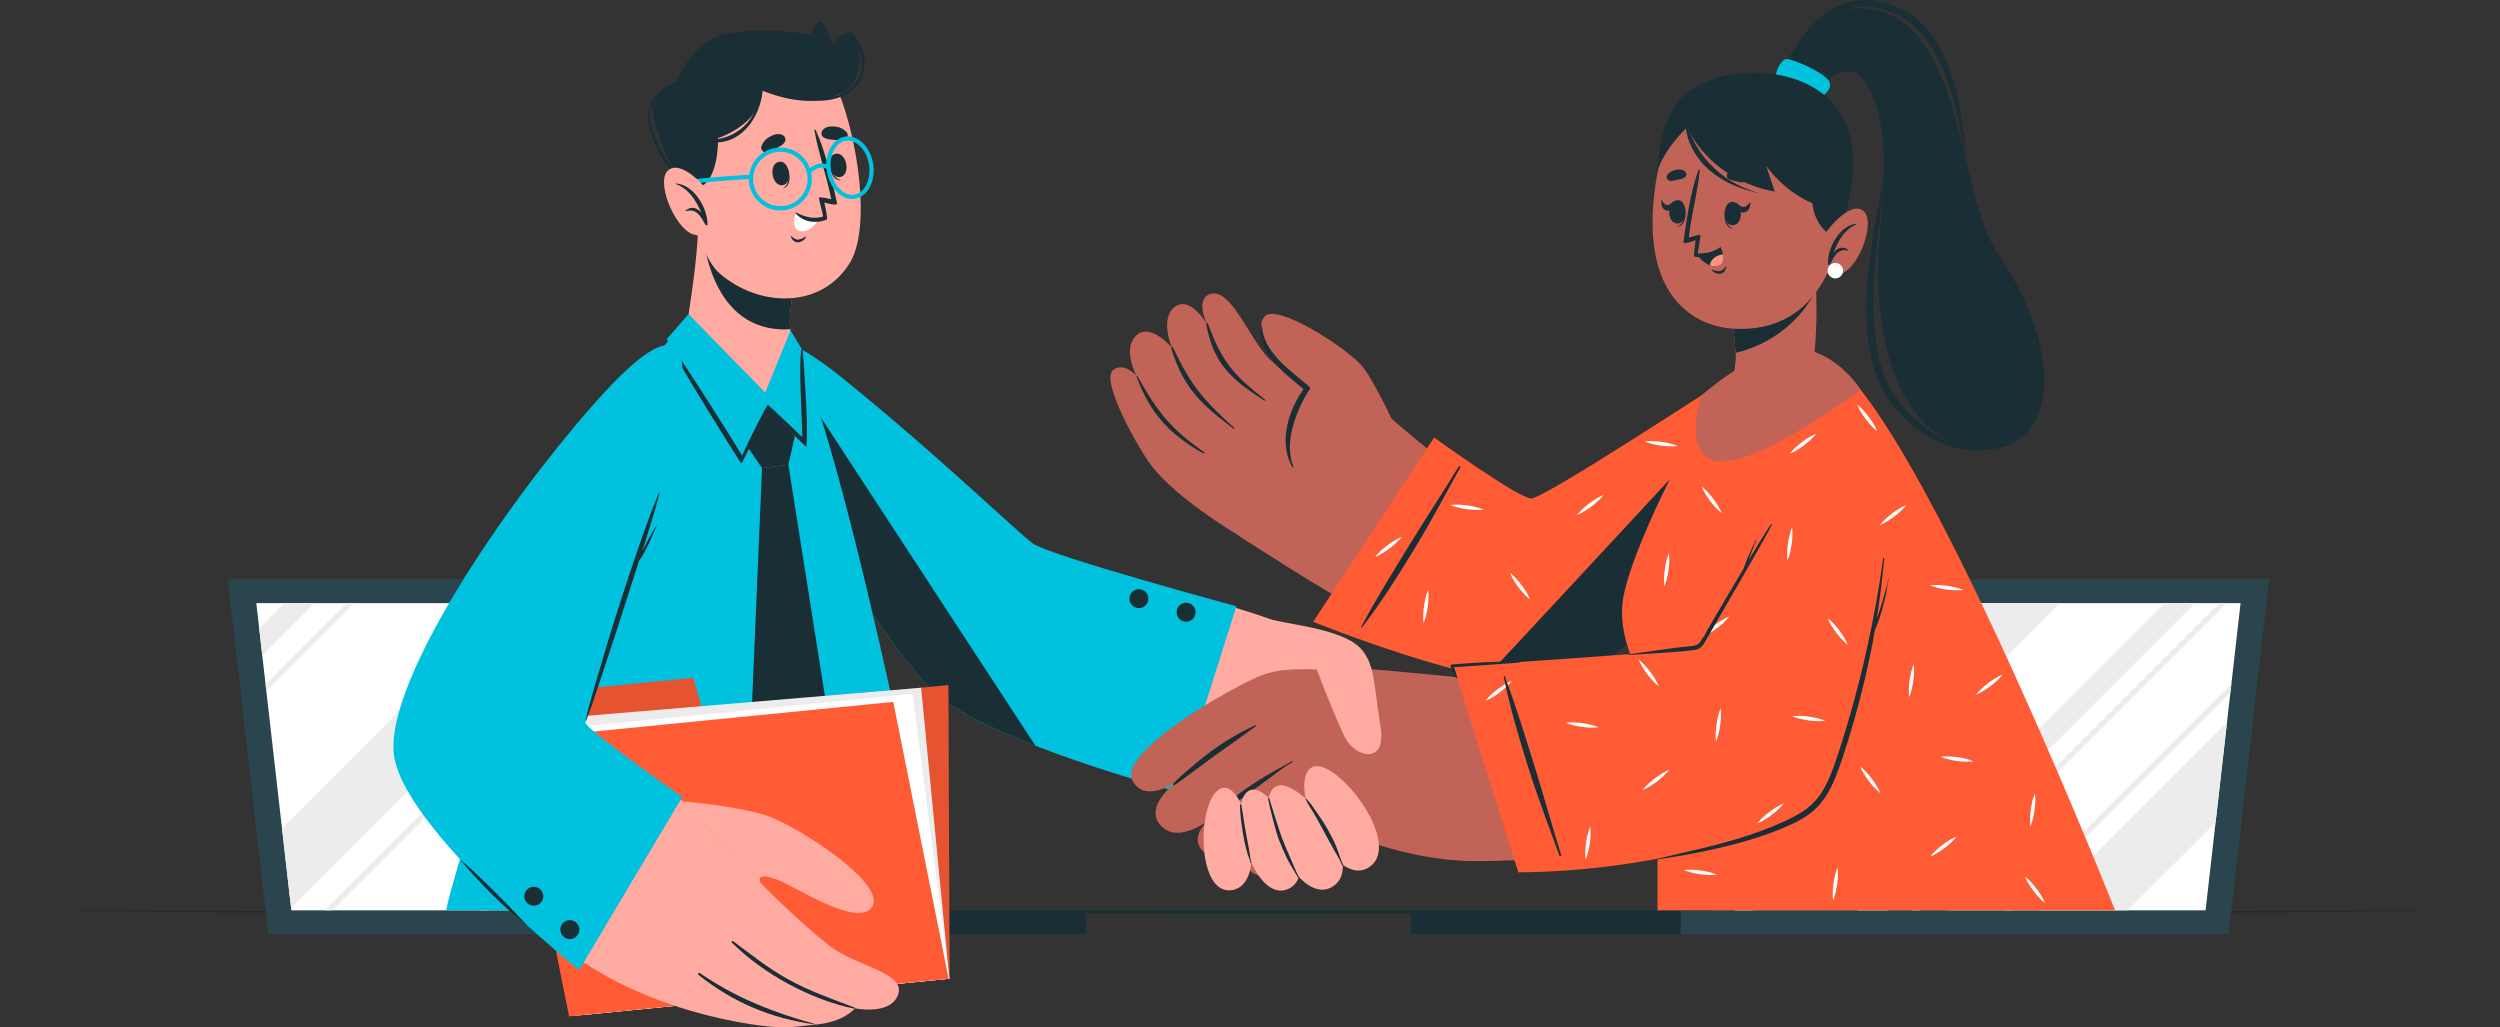 <?xml version="1.0" encoding="UTF-8"?>
<svg id="_レイヤー_1" data-name="レイヤー 1" xmlns="http://www.w3.org/2000/svg" viewBox="0 0 599.88 246.55">
  <rect x="0" y="0" width="599.88" height="246.55" fill="#333333" stroke="none"/>
  <polygon points="0 218.79 74.98 218.57 149.97 218.49 299.94 218.34 449.91 218.49 524.89 218.57 599.88 218.79 524.89 219.01 449.91 219.09 299.94 219.25 149.97 219.09 74.98 219.01 0 218.79" style="fill: #1a2e35; stroke-width: 0px;"/>
  <g>
    <polygon points="189.75 224.15 64.38 224.15 54.67 139 180.05 139 189.75 224.15" style="fill: #2b454e; stroke-width: 0px;"/>
    <polygon points="182.92 218.44 69.91 218.44 61.5 144.72 174.52 144.72 182.92 218.44" style="fill: #fff; stroke-width: 0px;"/>
    <g>
      <rect x="131.94" y="218.44" width="128.68" height="5.72" style="fill: #2b454e; stroke-width: 0px;"/>
      <rect x="195.85" y="218.44" width="64.77" height="5.72" style="fill: #1a2e35; stroke-width: 0px;"/>
    </g>
    <g>
      <polygon points="143 144.72 69.85 217.87 67.67 198.74 121.68 144.72 143 144.72" style="fill: #ececec; stroke-width: 0px;"/>
      <polygon points="181.01 201.65 164.22 218.44 142.89 218.44 178.83 182.51 181.01 201.65" style="fill: #ececec; stroke-width: 0px;"/>
      <polygon points="75.51 144.72 62.94 157.28 62.2 150.76 68.24 144.72 75.51 144.72" style="fill: #ececec; stroke-width: 0px;"/>
      <polygon points="177.42 170.21 129.19 218.44 121.91 218.44 176.68 163.68 177.42 170.21" style="fill: #ececec; stroke-width: 0px;"/>
      <polygon points="84.99 144.72 63.91 165.8 63.73 164.16 83.17 144.72 84.99 144.72" style="fill: #ececec; stroke-width: 0px;"/>
      <polygon points="153.45 144.72 79.73 218.44 77.91 218.44 151.63 144.72 153.45 144.72" style="fill: #ececec; stroke-width: 0px;"/>
      <polygon points="176.2 159.43 117.18 218.44 115.36 218.44 176.01 157.79 176.2 159.43" style="fill: #ececec; stroke-width: 0px;"/>
    </g>
  </g>
  <g>
    <polygon points="409.38 224.15 534.75 224.15 544.46 139 419.09 139 409.38 224.15" style="fill: #2b454e; stroke-width: 0px;"/>
    <polygon points="416.21 218.44 529.23 218.44 537.63 144.72 424.62 144.72 416.21 218.44" style="fill: #fff; stroke-width: 0px;"/>
    <g>
      <rect x="338.52" y="218.44" width="128.68" height="5.72" style="fill: #2b454e; stroke-width: 0px;"/>
      <rect x="338.52" y="218.44" width="64.77" height="5.72" style="fill: #1a2e35; stroke-width: 0px;"/>
    </g>
    <g>
      <polygon points="534.38 173.28 531.63 197.35 510.53 218.44 489.21 218.44 534.38 173.28" style="fill: #ececec; stroke-width: 0px;"/>
      <polygon points="494.3 144.72 420.59 218.44 416.21 218.44 418.4 199.31 472.99 144.72 494.3 144.72" style="fill: #ececec; stroke-width: 0px;"/>
      <polygon points="446.28 144.72 421.83 169.16 422.77 160.95 439 144.72 446.28 144.72" style="fill: #ececec; stroke-width: 0px;"/>
      <polygon points="526.69 144.72 452.97 218.44 445.69 218.44 519.41 144.72 526.69 144.72" style="fill: #ececec; stroke-width: 0px;"/>
      <polygon points="535.42 164.09 535.2 166.14 482.9 218.44 481.08 218.44 535.42 164.09" style="fill: #ececec; stroke-width: 0px;"/>
      <polygon points="534.32 144.72 460.61 218.44 458.79 218.44 532.51 144.72 534.32 144.72" style="fill: #ececec; stroke-width: 0px;"/>
      <polygon points="465.66 144.72 419.33 191.04 419.57 188.99 463.84 144.72 465.66 144.72" style="fill: #ececec; stroke-width: 0px;"/>
    </g>
  </g>
  <g>
    <g>
      <path d="m180.87,95.92c15.55,31.39,38.58,62.72,44.75,68.65,16.57,15.91,60.82,27.34,73.87,27.7,5.63.16,13.42-37.25,9.27-41.62-4.15-4.36-58.79-16.24-61.72-18.48-2.03-1.56-28.1-26.33-45.37-41.04-21.47-18.28-24.88-3.46-20.79,4.78Z" style="fill: #ffaba1; stroke-width: 0px;"/>
      <path d="m296.68,145.47l-14.1,44.53s-46.24-12.21-58.61-24.07c-12.37-11.86-38-54.49-43-68.53-5.01-14.04-1.74-25.14,20.88-6.92,22.63,18.22,41.89,36.87,45.91,39.87,4.02,3,48.93,15.12,48.93,15.12Z" style="fill: #00c1de; stroke-width: 0px;"/>
      <g>
        <path d="m282.36,147.25c.19,1.24,1.35,2.1,2.59,1.91,1.24-.19,2.1-1.35,1.91-2.59-.19-1.24-1.35-2.1-2.59-1.91-1.24.19-2.1,1.35-1.91,2.59Z" style="fill: #1a2e35; stroke-width: 0px;"/>
        <path d="m271.03,143.99c.19,1.24,1.35,2.1,2.59,1.91s2.1-1.35,1.91-2.59c-.19-1.24-1.35-2.1-2.59-1.91-1.24.19-2.1,1.35-1.91,2.59Z" style="fill: #1a2e35; stroke-width: 0px;"/>
      </g>
      <path d="m248.47,178.96c-10.13-3.93-19.78-8.51-24.5-13.03-12.37-11.86-38-54.49-43-68.54-3.2-8.98-3.03-16.75,3.43-16.43l64.07,98Z" style="fill: #1a2e35; stroke-width: 0px;"/>
    </g>
    <path d="m107.13,218.43l116.72.02c.47-4.27-23.55-123.2-34.98-138.11-2.45-3.19-10.51-4.07-17.37-3.22-1.9.23-3.7.6-5.28,1.08-.03.02-.1.03-.18.05-1.59.52-2.95,1.16-3.88,1.9-19.08,15.23-55.95,137.23-55.03,138.28Z" style="fill: #00c1de; stroke-width: 0px;"/>
    <g>
      <polygon points="179.38 107.23 184.34 97.57 190.74 104.56 189.17 111.51 182.85 112.32 179.38 107.23" style="fill: #1a2e35; stroke-width: 0px;"/>
      <polygon points="182.85 112.32 179.83 183.4 193.15 206.91 200.06 180.45 189.17 111.51 182.85 112.32" style="fill: #1a2e35; stroke-width: 0px;"/>
    </g>
    <g>
      <g>
        <path d="m182.67,96.28c-1.84-.07-14.03-9.61-17.78-17.04-.25-.51.69-5.76,1.53-12.18.5-3.9.96-8.26,1.09-12.27.02-.82,2.77.78,2.77.78l5.14,1.43,17.01,4.74s-2.75,8.32-2.94,15.3c0,.58.03,1.13.12,1.65,0,.08.02.17.03.27.4,3.14-3.97,17.44-6.98,17.32Z" style="fill: #ffaba1; stroke-width: 0px;"/>
        <path d="m189.62,78.69c0,.08.02.17.03.27-.79.09-1.65.1-2.59.05-16.91-.94-18.3-22.53-18.3-22.53l6.68.51,17.01,4.74s-2.75,8.32-2.94,15.3c0,.58.03,1.13.12,1.65Z" style="fill: #1a2e35; stroke-width: 0px;"/>
      </g>
      <g>
        <path d="m176.83,72.18s0,0,0,0" style="fill: none; stroke: #ffa79d; stroke-linecap: round; stroke-linejoin: round; stroke-width: 0px;"/>
        <path d="m163.56,25.35c-2.55,8.97,2.65,34.63,9.1,40.25,9.35,8.15,24.41,8.66,31.27-2.53,6.65-10.84-.71-44.16-7.9-49.24-10.58-7.49-28.71-1.72-32.48,11.52Z" style="fill: #ffaba1; stroke-width: 0px;"/>
        <g>
          <g>
            <path d="m188.98,40.29c-.03-.06-.12.11-.1.18.4,1.72.56,3.76-.89,4.64-.05.03-.02.11.03.09,1.86-.65,1.61-3.35.96-4.91Z" style="fill: #1a2e35; stroke-width: 0px;"/>
            <path d="m187.08,38.79c-2.82.34-1.94,5.96.68,5.65,2.58-.31,1.69-5.93-.68-5.65Z" style="fill: #1a2e35; stroke-width: 0px;"/>
          </g>
          <g>
            <path d="m199.11,38.99c0-.07.15.06.16.13.22,1.75.76,3.72,2.43,4.05.05.01.06.1,0,.1-1.97.03-2.66-2.59-2.59-4.28Z" style="fill: #1a2e35; stroke-width: 0px;"/>
            <path d="m200.38,36.92c2.77-.65,3.87,4.93,1.31,5.54-2.52.6-3.63-4.99-1.31-5.54Z" style="fill: #1a2e35; stroke-width: 0px;"/>
          </g>
          <path d="m184.45,36.56c.74-.31,1.36-.72,2.06-1.11.78-.43,1.45-.7,1.88-1.53.23-.45,0-1.15-.42-1.41-.96-.61-2.05-.32-3.02.16-1.05.53-1.72,1.2-2.2,2.27-.47,1.03.73,2.03,1.7,1.62Z" style="fill: #1a2e35; stroke-width: 0px;"/>
          <path d="m202.11,33.75c-.8,0-1.54-.14-2.33-.23-.89-.1-1.61-.08-2.33-.69-.38-.32-.44-1.06-.16-1.46.65-.94,1.77-1.09,2.85-1.02,1.17.08,2.05.44,2.91,1.24.83.77.11,2.16-.94,2.15Z" style="fill: #1a2e35; stroke-width: 0px;"/>
          <path d="m189.91,56.71c.48.34.99.84,1.63.79.61-.04,1.28-.43,1.8-.73.05-.03.12.02.09.08-.35.74-1.23,1.31-2.06,1.29-.81-.01-1.31-.63-1.61-1.33-.04-.1.08-.15.15-.11Z" style="fill: #1a2e35; stroke-width: 0px;"/>
          <path d="m196.55,52.43s-.94,1.79-2.47,2.63c-.57.31-1.2.5-1.9.42-1.45-.15-1.68-1.42-1.6-2.55.07-.93.36-1.77.36-1.77,0,0,2.33,1.58,5.62,1.27Z" style="fill: #fff; stroke-width: 0px;"/>
          <path d="m190.92,51.21c1.21,1.36,2.78,1.96,4.37,2.02.71.03,1.45-.06,2.15-.24.14-.03.28-.06.4-.11.12-.04.24-.07.37-.12.2-.06.28-.25.29-.44h0c-.01-.08-.02-.13-.04-.19h0s-.03-.17-.03-.17c-.17-1.35-.63-3.37-.63-3.37.53.17,3.2.9,3.05.2-1.26-5.75-2.66-12.14-5.12-17.59-.07-.18-.36-.09-.31.09.99,5.57,2.95,10.93,4.04,16.51-.85-.18-2.23-.53-2.93-.41-.18.08.94,3.89.97,4.5,0,0,0,.03,0,.07-2.21.64-4.01.23-6.44-.94-.15-.08-.26.06-.14.18Z" style="fill: #1a2e35; stroke-width: 0px;"/>
        </g>
        <g>
          <path d="m166.59,45.36c6.13-.92,5.69-12.22,5.69-12.22,0,0,10.27-3.26,10.65-11.41,0,0,10.92,4.92,18.36.92,7.44-4,4.49-12.64,3.35-14.41s-4.99,2.39-4.99,2.39c0,0-1.23-4.95-2.65-5.27-1.42-.32-2.43,2.94-2.43,2.94,0,0-10.61-1.92-19.76-.32-9.14,1.6-12.34,11.52-12.34,11.52,0,0-4.76,1.76-5.85,5.43-1.09,3.67,6.06,21,9.97,20.41Z" style="fill: #1a2e35; stroke-width: 0px;"/>
          <path d="m169.81,33.59c8.3-.11,12.91-6.3,12.95-14.27,0-.1.14-.11.15-.01.83,7.3-4.77,16.38-13.13,14.66-.2-.04-.19-.37.03-.37Z" style="fill: #1a2e35; stroke-width: 0px;"/>
          <path d="m162.66,19.34c.09-.04.16.1.08.15-2.12,1.39-4.62,2.56-5.92,4.87-1.57,2.79-.67,6.02.47,8.76,1.76,4.25,4.88,9.66,9.2,11.68.25.12.06.48-.19.38-5.14-2.1-8.98-9.14-10.4-14.25-1.58-5.72,1.56-9.56,6.75-11.6Z" style="fill: #1a2e35; stroke-width: 0px;"/>
          <path d="m192.17,22.71c3.9,1.64,9.24.95,12.39-2.02,3.84-3.62,2.21-8.42-.24-12.26-.12-.19.14-.45.31-.27,3.06,3.25,4.07,8.71,1.02,12.33-3.15,3.74-9.45,4.55-13.75,2.76-.36-.15-.09-.69.27-.54Z" style="fill: #1a2e35; stroke-width: 0px;"/>
        </g>
        <g>
          <path d="m187.53,50.5c-3.37.13-6.53-2.03-7.52-5.41-1.18-3.99,1.11-8.2,5.1-9.38,3.99-1.18,8.2,1.11,9.38,5.1h0c1.18,3.99-1.11,8.2-5.1,9.38-.62.18-1.24.28-1.85.3Zm-.53-14.08c-.53.02-1.07.11-1.6.26-3.46,1.02-5.44,4.66-4.42,8.12,1.02,3.46,4.67,5.44,8.12,4.42,3.46-1.02,5.44-4.67,4.42-8.12-.86-2.92-3.6-4.79-6.52-4.68Z" style="fill: #00c1de; stroke-width: 0px;"/>
          <path d="m204.63,47.74c-2.89.11-5.62-2.75-6.22-6.64-.31-1.96-.04-3.9.76-5.46.82-1.61,2.11-2.63,3.63-2.86,1.52-.24,3.05.34,4.33,1.62,1.23,1.24,2.08,3,2.39,4.97.64,4.11-1.33,7.85-4.39,8.32-.17.03-.33.04-.49.05Zm-1.3-14c-.13,0-.25.02-.38.04-1.19.18-2.21,1.01-2.88,2.33-.7,1.37-.94,3.09-.66,4.84.56,3.56,3.04,6.15,5.56,5.75,2.51-.39,4.1-3.61,3.55-7.17-.27-1.75-1.02-3.32-2.11-4.41-.93-.94-2.01-1.41-3.07-1.37Z" style="fill: #00c1de; stroke-width: 0px;"/>
          <path d="m194.37,41.72l-.76-.66c.98-1.13,3.4-2.81,5.52-1.15l-.62.79c-1.9-1.49-4.05.91-4.14,1.02Z" style="fill: #00c1de; stroke-width: 0px;"/>
          <path d="m161.44,48.82l-.96-.32c.15-.45,1.52-4.38,3.69-5.09,2.03-.66,15.59-1.49,16.16-1.52l.06,1.01c-3.89.23-14.35.96-15.91,1.48-1.43.47-2.68,3.37-3.05,4.45Z" style="fill: #00c1de; stroke-width: 0px;"/>
        </g>
        <g>
          <path d="m170.48,46.5s-6.15-8.09-9.84-5.87c-3.7,2.22,1.15,14.12,5.65,15.59,4.5,1.48,5.95-2.66,5.95-2.66l-1.76-7.06Z" style="fill: #ffaba1; stroke-width: 0px;"/>
          <path d="m162.12,44.01c-.07,0-.08.1-.02.12,3.16,1.14,4.91,3.96,6.17,6.9-.97-1.11-2.25-1.7-3.75-.53-.08.06,0,.19.09.16,1.26-.32,2.19-.14,3.09.85.64.7,1.09,1.6,1.56,2.41.16.27.65.1.53-.21,0-.02-.02-.05-.03-.07-.08-3.97-3.37-9.39-7.65-9.62Z" style="fill: #1a2e35; stroke-width: 0px;"/>
        </g>
      </g>
      <g>
        <path d="m189.7,79.29l-6.08,14.91-18.41-18.83-5.24,6.02s17.99,29.89,18.11,28.55l6.15-12.79,8.82,8.93-.67-22.36-2.67-4.42Z" style="fill: #00c1de; stroke-width: 0px;"/>
        <path d="m193.33,95c-.23-3.69-.37-7.41-.77-11.08-.01-.13-.22-.19-.25-.04-.75,3.56.22,17.66.2,21.04-.01-.01-.03-.03-.04-.04-.37-.39-8.17-7.85-8.25-7.74-1.33,2.03-5.84,11.34-6.15,12.19-2.84-4.75-13.75-22.01-17.12-26.5-.1-.13-.3-.02-.22.13,2.51,5.01,16.94,28.26,17.16,28.2.15.12,5.76-11.35,6.43-13.52,1.32,1.63,9.2,10.05,9.22,9.5.19-3.7.02-8.45-.21-12.14Z" style="fill: #1a2e35; stroke-width: 0px;"/>
      </g>
    </g>
    <g>
      <g>
        <g>
          <polygon points="227.86 234.84 136.97 243.84 136.68 173.37 227.57 164.37 227.86 234.84" style="fill: #ff5c35; stroke-width: 0px;"/>
          <polygon points="166.35 162.64 136.6 165.58 136.68 173.37 168.51 170.22 166.35 162.64" style="fill: #ff5c35; stroke-width: 0px;"/>
        </g>
        <g style="opacity: .1;">
          <polygon points="227.86 234.84 136.97 243.84 136.68 173.37 227.57 164.37 227.86 234.84" style="stroke-width: 0px;"/>
          <polygon points="166.35 162.64 136.6 165.58 136.68 173.37 168.51 170.22 166.35 162.64" style="stroke-width: 0px;"/>
        </g>
      </g>
      <polygon points="227.8 234.85 140.14 243.52 127.6 172.87 221.03 165.02 227.8 234.85" style="fill: #ececec; stroke-width: 0px;"/>
      <polygon points="227.8 234.85 137.9 243.74 124.47 175.83 218.96 166.48 227.8 234.85" style="fill: #fff; stroke-width: 0px;"/>
      <polygon points="227.63 234.86 136.55 243.88 123.25 177.43 214.34 168.42 227.63 234.86" style="fill: #ff5c35; stroke-width: 0px;"/>
    </g>
    <g>
      <path d="m149.94,90.77c-31.07,28.19-53.49,76.78-52.8,89.87.91,17.3,32.24,46.87,52.65,55.43,5.16,2.17,25.12-40.08,17.57-42.28-7.97-2.32-26.4-19.03-27.29-19.79-1.92-1.62,12.93-38.58,19.15-61.02,7.02-25.33,3.8-34.08-9.27-22.21Z" style="fill: #ffaba1; stroke-width: 0px;"/>
      <g>
        <path d="m138.25,229.61c19.76,14.27,46.62,17.36,51.26,16.89,3.95-.39,5.98-.63,5.98-.63,7.1-.56,9.65-3.93,9.65-3.93,0,0,8.4,1.77,10.31-3.13,2.16-5.49-10.06-6.9-16.31-11.79-14.31-11.2-31.52-31.12-35.33-34.76l-25.58,37.34Z" style="fill: #ffaba1; stroke-width: 0px;"/>
        <path d="m175.91,225.83c4.28,3.21,8.4,6.48,13.08,9.09,5.15,2.87,10.58,4.77,16.06,6.84.17.06.1.31-.08.27-10.52-2.18-21.74-8.3-29.36-15.84-.18-.18.08-.52.29-.36Z" style="fill: #1a2e35; stroke-width: 0px;"/>
        <path d="m167.9,233.49c4.34,2.89,11.99,7.93,27.64,12.22.05.01.04.11-.01.1-10.54-1.43-19.66-5.3-27.91-11.87-.26-.2-.01-.64.28-.45Z" style="fill: #1a2e35; stroke-width: 0px;"/>
        <path d="m182.77,212.45c-1.29-2.2-.14-2.89,4.07-1.23,4.26,1.67,19.47,11.79,22.55,6.16,3.1-5.64-18.65-19.6-25.87-21.82-7.22-2.24-19.69-3.28-19.69-3.28,3.69,3.57,11.8,13.08,18.94,20.17Z" style="fill: #ffaba1; stroke-width: 0px;"/>
      </g>
      <g>
        <path d="m138.96,232.79l24.75-41.55s-23.16-16.24-23.27-17.87c-.11-1.63,16.28-46.39,21.23-68.43,4.95-22.03,2.5-32.54-19.19-7.98-21.68,24.57-49.5,65.89-48.02,83.6,1.48,17.71,44.5,52.22,44.5,52.22Z" style="fill: #00c1de; stroke-width: 0px;"/>
        <path d="m157.55,126.01c-.9,1.58-1.86,3.12-2.68,4.74-.27.53-.53,1.06-.79,1.59.2-.64.41-1.27.61-1.91,1.27-3.99,2.5-8.01,3.57-12.06.03-.1-.13-.17-.17-.07-2.86,6.88-5.22,13.97-7.57,21.03-2.36,7.12-4.59,14.28-6.7,21.47-1.18,4.02-2.4,8.05-3.33,12.14-.02.09.11.12.14.03,1.36-3.5,2.52-7.09,3.7-10.66,1.18-3.56,2.38-7.12,3.54-10.69,1.85-5.69,3.67-11.39,5.49-17.09.83-1.02,1.39-2.25,1.99-3.43.84-1.65,1.52-3.38,2.27-5.07.02-.05-.04-.08-.07-.04Z" style="fill: #1a2e35; stroke-width: 0px;"/>
        <g>
          <path d="m134.57,222.36c-.39,1.19.26,2.48,1.46,2.87,1.19.39,2.48-.26,2.87-1.46.39-1.19-.26-2.48-1.46-2.87-1.19-.39-2.48.26-2.87,1.46Z" style="fill: #1a2e35; stroke-width: 0px;"/>
          <path d="m125.92,214.35c-.39,1.19.26,2.48,1.46,2.87,1.19.39,2.48-.26,2.87-1.46.39-1.19-.26-2.48-1.46-2.87s-2.48.26-2.87,1.46Z" style="fill: #1a2e35; stroke-width: 0px;"/>
        </g>
        <path d="m110.36,206.16c2.87,2.44,5.56,5.06,8.23,7.69,1.32,1.33,2.65,2.66,3.94,4.01,1.31,1.34,2.58,2.72,3.87,4.1-3.04-2.24-5.78-4.83-8.45-7.46-2.65-2.66-5.23-5.4-7.59-8.34Z" style="fill: #1a2e35; stroke-width: 0px;"/>
      </g>
    </g>
  </g>
  <g>
    <g>
      <path d="m427.25,18.61c1.95-6.25,10.46-20.03,24.21-15.87,19.62,5.93,18.87,44.75,27.68,57.7,15.97,23.47,14.52,45.07-.58,47.11-16.93,2.29-31.37-17.01-27.12-55.42,2.66-24.02-3.12-35.32-7.98-35.06-4.87.26-8.06,6.08-8.06,6.08l-8.14-4.54Z" style="fill: #1a2e35; stroke-width: 0px;"/>
      <path d="m428.15,16.27c1.26-2.87,2.87-5.58,4.81-8.09,1.94-2.49,4.32-4.72,7.19-6.25,2.84-1.56,6.24-2.23,9.5-1.8,3.22.41,6.36,1.57,9.05,3.45,2.67,1.9,4.8,4.45,6.41,7.22,1.6,2.79,2.78,5.75,3.69,8.78,1.75,6.08,2.56,12.34,2.91,18.58-1.04-6.17-2.3-12.29-4.23-18.16-1.04-2.9-2.22-5.75-3.81-8.34-1.57-2.59-3.54-4.94-5.99-6.64-2.42-1.73-5.29-2.81-8.25-3.24-2.93-.47-5.95.08-8.65,1.37-2.7,1.31-5.11,3.29-7.16,5.59-1.06,1.12-2.01,2.35-2.92,3.61-.89,1.27-1.74,2.58-2.54,3.93Z" style="fill: #1a2e35; stroke-width: 0px;"/>
      <path d="m452.58,38.86c-.15,3.84-.73,7.64-1.17,11.44-.49,3.8-.96,7.59-1.32,11.39-.34,3.8-.61,7.6-.58,11.39.01,3.79.25,7.57,1,11.25.71,3.67,1.93,7.26,3.93,10.38,2.02,3.07,4.71,5.84,7.69,8.05,3.01,2.2,6.51,3.77,10.22,4.38,1.85.32,3.75.4,5.64.23.94-.08,1.88-.23,2.81-.46.92-.22,1.85-.48,2.69-.95-1.61,1.06-3.54,1.55-5.43,1.87-1.91.31-3.87.36-5.82.16-1.94-.21-3.86-.69-5.69-1.37-1.83-.7-3.57-1.64-5.2-2.73-1.63-1.09-3.14-2.36-4.52-3.75l-1.02-1.06-.97-1.1c-.64-.74-1.26-1.54-1.8-2.36-2.19-3.32-3.49-7.12-4.26-10.94-1.46-7.7-1.01-15.52-.05-23.14.48-3.82,1.14-7.6,1.84-11.37.72-3.77,1.47-7.52,2.02-11.31Z" style="fill: #1a2e35; stroke-width: 0px;"/>
      <path d="m426.1,18.61c-.05-1.8,1.25-4.11,2.41-4.43,1.16-.32,9.79,3.39,10.53,5.6.74,2.21-3.1,4.17-3.1,4.17l-9.85-5.33Z" style="fill: #00c1de; stroke-width: 0px;"/>
    </g>
    <g>
      <path d="m432.76,98.05c-5.13,11.15-43.26,63.59-62.2,65.02-19.81,1.5-67.34-30.88-71.9-33.58-12.49-7.39,22.34-41.49,28.36-35.43,10.07,10.12,34.12,29.19,40.01,27.9,12.36-2.71,38.12-24.34,56.4-35.6,11.02-6.79,15.01-.65,9.34,11.69Z" style="fill: #c26358; stroke-width: 0px;"/>
      <g>
        <g>
          <path d="m301.65,131.22c-2.15-1.43-19.49-11.06-25.99-20.35-3.44-4.92-11.39-19.51-8.66-21.98,2.49-2.25,5.65,1.21,5.65,1.21,0,0-3.45-6.56.05-9.65,3.5-3.09,8.53,3.02,8.53,3.02,0,0-3.05-6.99.66-9.83,3.71-2.84,7.74,4.16,7.74,4.16,0,0-3.09-6.26.96-7.31,4.86-1.26,9.25,10.92,13.96,15.61,1.07,1.06,23.23,20.03,23.23,20.03l-26.14,25.08Z" style="fill: #c26358; stroke-width: 0px;"/>
          <g>
            <path d="m289.91,77.81c3.25,8.95,6.21,12.31,13.62,18.06.14.11.01.35-.15.25-7.76-4.97-12.1-8.64-13.91-18.17-.09-.47.29-.56.44-.13Z" style="fill: #1a2e35; stroke-width: 0px;"/>
            <path d="m281.51,83.44c4.18,9.01,7.37,12.67,14.68,19.27.1.09-.04.28-.16.19-7.72-5.87-11.95-9.63-14.95-19.18-.14-.43.23-.69.42-.28Z" style="fill: #1a2e35; stroke-width: 0px;"/>
            <path d="m273.02,90.41c4.68,8.43,8,12.6,15.92,18.09.19.13.02.41-.18.3-8.62-4.81-12.81-9.99-15.98-18.22-.22-.56-.05-.7.24-.17Z" style="fill: #1a2e35; stroke-width: 0px;"/>
          </g>
        </g>
        <g>
          <path d="m335.29,103.41s-4.92-10.87-8.13-15.17c-3.21-4.3-21.09-15.91-23.82-12.2-3.52,4.8,5.48,13.54,10.44,17.24,0,0-8.16,11.1-3.06,18.77,5.1,7.67,24.56-8.64,24.56-8.64Z" style="fill: #c26358; stroke-width: 0px;"/>
          <path d="m302.81,77.68c-.05,6.69,6.78,11.14,11.33,15.09.35.3.23.68-.06.9-3.11,4.88-6.07,12.67-3.72,18.31.07.16-.16.29-.25.13-3.34-5.7-1.06-13.59,2.69-18.72-4.73-3.98-11.39-8.74-10.06-15.71,0-.04.06-.04.06,0Z" style="fill: #1a2e35; stroke-width: 0px;"/>
        </g>
      </g>
      <g>
        <path d="m432.24,101.22c-5.94,11.84-40.56,62.33-59.26,63.13-18.7.8-57.88-15.16-57.88-15.16l29.03-44.2s20.09,14.5,23.24,14.61c3.15.12,45.35-27.76,55.21-33.89,9.86-6.13,19.32-3.74,9.66,15.51Z" style="fill: #ff5c35; stroke-width: 0px;"/>
        <g>
          <path d="m341.59,149.51c-.17-1.37-.07-2.71.1-4.04.2-1.32.46-2.64,1-3.91.17,1.37.07,2.71-.1,4.04-.2,1.32-.46,2.64-1,3.91Z" style="fill: #fff; stroke-width: 0px;"/>
          <path d="m399.37,140.66c-.17-1.37-.07-2.71.1-4.04.2-1.32.46-2.64,1-3.91.17,1.37.07,2.71-.1,4.04-.2,1.32-.46,2.64-1,3.91Z" style="fill: #fff; stroke-width: 0px;"/>
          <path d="m402.58,107.03c-1.37.17-2.71.07-4.04-.1-1.32-.2-2.64-.46-3.91-1,1.37-.17,2.71-.07,4.04.1,1.32.2,2.64.46,3.91,1Z" style="fill: #fff; stroke-width: 0px;"/>
          <path d="m356.01,122.28c-1.37.17-2.71.07-4.04-.1-1.32-.2-2.64-.46-3.91-1,1.37-.17,2.71-.07,4.04.1,1.32.2,2.64.46,3.91,1Z" style="fill: #fff; stroke-width: 0px;"/>
          <path d="m362.8,163.35c-.05.07-.11.15-.17.21-.07,0-.15-.02-.24-.04.14-.05.27-.12.41-.17Z" style="fill: #fff; stroke-width: 0px;"/>
          <path d="m329.97,133.64c.85-1.09,1.87-1.96,2.93-2.78,1.08-.8,2.19-1.54,3.48-2.06-.85,1.09-1.87,1.96-2.93,2.78-1.08.79-2.19,1.54-3.48,2.06Z" style="fill: #fff; stroke-width: 0px;"/>
          <path d="m378.39,123.59c.85-1.09,1.87-1.96,2.93-2.78,1.08-.8,2.19-1.54,3.48-2.06-.85,1.09-1.87,1.96-2.93,2.78-1.08.79-2.19,1.54-3.48,2.06Z" style="fill: #fff; stroke-width: 0px;"/>
          <path d="m362.32,137.46c1.09.85,1.96,1.87,2.78,2.93.8,1.08,1.54,2.19,2.06,3.48-1.09-.85-1.96-1.87-2.78-2.93-.79-1.08-1.54-2.19-2.06-3.48Z" style="fill: #fff; stroke-width: 0px;"/>
          <path d="m408.29,116.72c1.09.85,1.96,1.87,2.78,2.93.8,1.08,1.54,2.19,2.06,3.48-1.09-.85-1.96-1.87-2.78-2.93-.79-1.08-1.54-2.19-2.06-3.48Z" style="fill: #fff; stroke-width: 0px;"/>
        </g>
        <path d="m350.4,112.16c-3.66,6.61-7.18,13.28-11.12,19.73-3.89,6.36-7.9,12.74-12.44,18.65-.09.11-.28,0-.21-.13,3.5-6.6,7.48-12.96,11.37-19.33,3.92-6.42,8.09-12.68,12-19.11.15-.24.55-.07.41.19Z" style="fill: #1a2e35; stroke-width: 0px;"/>
        <path d="m432.24,101.22c-5.94,11.84-40.57,62.33-59.27,63.13-4.54.19-10.29-.6-16.38-1.92,14.54-15.55,55.19-59.4,74.02-79.69,5.71-.35,8.49,4.82,1.64,18.49Z" style="fill: #1a2e35; stroke-width: 0px;"/>
      </g>
    </g>
    <g>
      <path d="m397.73,218.43h109.78s-42.69-108.07-65.42-129.81c-6.18-5.91-21.44-5.47-28.92,4.5-6.13,8.17-23.15,40.71-23.93,52.41-.74,11.73,8.41,23.26,8.41,23.26l.08,49.65Z" style="fill: #ff5c35; stroke-width: 0px;"/>
      <g>
        <path d="m411.76,177.94c-.17-1.37-.07-2.71.1-4.04.2-1.32.46-2.64,1-3.91.17,1.37.07,2.71-.1,4.04-.2,1.32-.46,2.64-1,3.91Z" style="fill: #fff; stroke-width: 0px;"/>
        <path d="m487.2,198.28c-.17-1.37-.07-2.71.1-4.04.2-1.32.46-2.64,1-3.91.17,1.37.07,2.71-.1,4.04-.2,1.32-.46,2.64-1,3.91Z" style="fill: #fff; stroke-width: 0px;"/>
        <path d="m439.84,216.05c-.17-1.37-.07-2.71.1-4.04.2-1.32.46-2.64,1-3.91.17,1.37.07,2.71-.1,4.04-.2,1.32-.46,2.64-1,3.91Z" style="fill: #fff; stroke-width: 0px;"/>
        <path d="m428.92,134.48c-.17-1.37-.07-2.71.1-4.04.2-1.32.46-2.64,1-3.91.17,1.37.07,2.71-.1,4.04-.2,1.32-.46,2.64-1,3.91Z" style="fill: #fff; stroke-width: 0px;"/>
        <path d="m458.1,167.32c-.17-1.37-.07-2.71.1-4.04.2-1.32.46-2.64,1-3.91.17,1.37.07,2.71-.1,4.04-.2,1.32-.46,2.64-1,3.91Z" style="fill: #fff; stroke-width: 0px;"/>
        <path d="m399.37,140.66c-.17-1.37-.07-2.71.1-4.04.2-1.32.46-2.64,1-3.91.17,1.37.07,2.71-.1,4.04-.2,1.32-.46,2.64-1,3.91Z" style="fill: #fff; stroke-width: 0px;"/>
        <path d="m437.98,172.96c-1.37.17-2.71.07-4.04-.1-1.32-.2-2.64-.46-3.91-1,1.37-.17,2.71-.07,4.04.1,1.32.2,2.64.46,3.91,1Z" style="fill: #fff; stroke-width: 0px;"/>
        <path d="m471.09,141.56c-1.37.17-2.71.07-4.04-.1-1.32-.2-2.64-.46-3.91-1,1.37-.17,2.71-.07,4.04.1,1.32.2,2.64.46,3.91,1Z" style="fill: #fff; stroke-width: 0px;"/>
        <path d="m412.01,209.88c-1.37.17-2.71.07-4.04-.1-1.32-.2-2.64-.46-3.91-1,1.37-.17,2.71-.07,4.04.1,1.32.2,2.64.46,3.91,1Z" style="fill: #fff; stroke-width: 0px;"/>
        <path d="m473.6,182.69c-1.37.17-2.71.07-4.04-.1-1.32-.2-2.64-.46-3.91-1,1.37-.17,2.71-.07,4.04.1,1.32.2,2.64.46,3.91,1Z" style="fill: #fff; stroke-width: 0px;"/>
        <path d="m421.64,197.6c.85-1.09,1.87-1.96,2.93-2.78,1.08-.8,2.19-1.54,3.48-2.06-.85,1.09-1.87,1.96-2.93,2.78-1.08.79-2.19,1.54-3.48,2.06Z" style="fill: #fff; stroke-width: 0px;"/>
        <path d="m463.14,205.54c.85-1.09,1.87-1.96,2.93-2.78,1.08-.8,2.19-1.54,3.48-2.06-.85,1.09-1.87,1.96-2.93,2.78-1.08.79-2.19,1.54-3.48,2.06Z" style="fill: #fff; stroke-width: 0px;"/>
        <path d="m474.14,166.7c.85-1.09,1.87-1.96,2.93-2.78,1.08-.8,2.19-1.54,3.48-2.06-.85,1.09-1.87,1.96-2.93,2.78-1.08.79-2.19,1.54-3.48,2.06Z" style="fill: #fff; stroke-width: 0px;"/>
        <path d="m408.59,152.74c.85-1.09,1.87-1.96,2.93-2.78,1.08-.8,2.19-1.54,3.48-2.06-.85,1.09-1.87,1.96-2.93,2.78-1.08.79-2.19,1.54-3.48,2.06Z" style="fill: #fff; stroke-width: 0px;"/>
        <path d="m451.04,126.01c.85-1.09,1.87-1.96,2.93-2.78,1.08-.8,2.19-1.54,3.48-2.06-.85,1.09-1.87,1.96-2.93,2.78-1.08.79-2.19,1.54-3.48,2.06Z" style="fill: #fff; stroke-width: 0px;"/>
        <path d="m400.56,184.71c-.84,1.07-1.84,1.94-2.88,2.75v-1.11c.89-.64,1.84-1.21,2.88-1.64Z" style="fill: #fff; stroke-width: 0px;"/>
        <path d="m429.42,108.89c.85-1.09,1.87-1.96,2.93-2.78,1.08-.8,2.19-1.54,3.48-2.06-.85,1.09-1.87,1.96-2.93,2.78-1.08.79-2.19,1.54-3.48,2.06Z" style="fill: #fff; stroke-width: 0px;"/>
        <path d="m393.21,158.29c1.09.85,1.96,1.87,2.78,2.93.8,1.08,1.54,2.19,2.06,3.48-1.09-.85-1.96-1.87-2.78-2.93-.79-1.08-1.54-2.19-2.06-3.48Z" style="fill: #fff; stroke-width: 0px;"/>
        <path d="m408.29,116.72c1.09.85,1.96,1.87,2.78,2.93.8,1.08,1.54,2.19,2.06,3.48-1.09-.85-1.96-1.87-2.78-2.93-.79-1.08-1.54-2.19-2.06-3.48Z" style="fill: #fff; stroke-width: 0px;"/>
        <path d="m446.37,183.93c1.09.85,1.96,1.87,2.78,2.93.8,1.08,1.54,2.19,2.06,3.48-1.09-.85-1.96-1.87-2.78-2.93-.79-1.08-1.54-2.19-2.06-3.48Z" style="fill: #fff; stroke-width: 0px;"/>
        <path d="m485.89,210.32c1.09.85,1.96,1.87,2.78,2.93.8,1.08,1.54,2.19,2.06,3.48-1.09-.85-1.96-1.87-2.78-2.93-.79-1.08-1.54-2.19-2.06-3.48Z" style="fill: #fff; stroke-width: 0px;"/>
        <path d="m445.63,97.1c1.09.85,1.96,1.87,2.78,2.93.8,1.08,1.54,2.19,2.06,3.48-1.09-.85-1.96-1.87-2.78-2.93-.79-1.08-1.54-2.19-2.06-3.48Z" style="fill: #fff; stroke-width: 0px;"/>
        <path d="m438.55,148.32c1.09.85,1.96,1.87,2.78,2.93.8,1.08,1.54,2.19,2.06,3.48-1.09-.85-1.96-1.87-2.78-2.93-.79-1.08-1.54-2.19-2.06-3.48Z" style="fill: #fff; stroke-width: 0px;"/>
      </g>
    </g>
    <g>
      <g>
        <path d="m434.8,89.67c-.61,1.62-9.99,11.44-17.59,10.09-2.47-.44-.65-14.05-.65-14.05l-.1-1.03-1.32-14.49,17.92-8.46,2.57-1.09s.1,3.99.17,8.95c0,.23,0,.46.01.71.01.28.03.55.02.81.02.74.04,1.5.04,2.25,0,.57.01,1.13,0,1.74,0,.61-.02,1.19-.02,1.8-.15,5.97-.81,12.09-1.06,12.78Z" style="fill: #c26358; stroke-width: 0px;"/>
        <path d="m435.81,69.58c-5.49,10.68-15.03,14.09-19.34,15.09l-1.32-14.49,17.92-8.46,2.57-1.09s.1,3.99.17,8.95Z" style="fill: #1a2e35; stroke-width: 0px;"/>
      </g>
      <g>
        <path d="m396.72,48.84c-2.02,25.45,12.99,29.54,18.48,29.97,4.98.39,22,1.09,26.64-24.02,4.64-25.11-6.55-34.09-17.9-35.59-11.35-1.5-25.2,4.19-27.22,29.64Z" style="fill: #c26358; stroke-width: 0px;"/>
        <g>
          <path d="m401.01,43.43c.6-.06,1.14-.22,1.73-.35.66-.14,1.2-.18,1.7-.69.26-.27.25-.83,0-1.11-.56-.65-1.41-.68-2.22-.55-.87.15-1.51.49-2.09,1.15-.56.64.08,1.63.87,1.54Z" style="fill: #1a2e35; stroke-width: 0px;"/>
          <path d="m417.95,43.8c-.6-.08-1.14-.24-1.72-.38-.66-.15-1.2-.21-1.68-.72-.26-.28-.23-.83.01-1.11.57-.64,1.42-.66,2.22-.51.87.16,1.5.51,2.07,1.19.55.65-.11,1.63-.9,1.53Z" style="fill: #1a2e35; stroke-width: 0px;"/>
          <g>
            <g>
              <path d="m413.97,50.21c.02-.07.13.09.13.16-.11,1.74.05,3.74,1.6,4.37.05.02.04.11-.02.1-1.91-.33-2.1-3-1.72-4.63Z" style="fill: #1a2e35; stroke-width: 0px;"/>
              <path d="m415.58,48.45c2.8-.12,2.84,5.49.24,5.6-2.55.11-2.59-5.5-.24-5.6Z" style="fill: #1a2e35; stroke-width: 0px;"/>
            </g>
            <path d="m416.68,48.74c.49.31.98.87,1.57.93.68.06,1.2-.53,1.64-1.1.05-.06.09-.01.1.06.02,1.08-.38,2.18-1.54,2.35-1.05.15-1.81-.79-2.09-1.87-.05-.2.12-.5.32-.37Z" style="fill: #1a2e35; stroke-width: 0px;"/>
          </g>
          <g>
            <g>
              <path d="m404.32,49.83c-.01-.07-.13.08-.13.16.08,1.74-.12,3.74-1.69,4.34-.05.02-.04.11.02.1,1.92-.3,2.16-2.96,1.8-4.59Z" style="fill: #1a2e35; stroke-width: 0px;"/>
              <path d="m402.74,48.03c-2.8-.17-2.94,5.44-.35,5.6,2.55.16,2.69-5.45.35-5.6Z" style="fill: #1a2e35; stroke-width: 0px;"/>
            </g>
            <path d="m401.56,48.37c-.45.29-.9.82-1.43.84-.61.02-1.05-.59-1.43-1.18-.04-.06-.08-.02-.09.06-.06,1.07.27,2.2,1.3,2.43.93.21,1.65-.69,1.93-1.75.05-.2-.09-.5-.27-.39Z" style="fill: #1a2e35; stroke-width: 0px;"/>
          </g>
          <path d="m414.09,63.97c-.39.43-.78,1.01-1.41,1.09-.6.08-1.32-.15-1.89-.34-.06-.02-.11.04-.07.09.49.64,1.45,1.01,2.25.83.78-.18,1.13-.88,1.29-1.61.02-.1-.11-.13-.17-.07Z" style="fill: #1a2e35; stroke-width: 0px;"/>
          <path d="m406.86,57.64s-.37,2.59-.38,3.82c0,.11.3.17.71.2.02,0,.03.01.05,0,2.16.35,4.34-.38,5.67-2.14.09-.12-.07-.25-.18-.17-1.62,1.18-3.41,1.47-5.32,1.49-.08-.34.79-4.42.59-4.44-.67-.06-1.99.39-2.78.61.62-5.43,2.11-10.71,2.64-16.12.02-.19-.26-.25-.32-.08-1.95,5.43-2.8,11.66-3.59,17.24-.1.7,2.42-.21,2.91-.42Z" style="fill: #1a2e35; stroke-width: 0px;"/>
          <g>
            <path d="m407.45,61.41s1.18,1.64,2.83,2.25c.6.23,1.26.32,1.95.14,1.41-.35,1.46-1.64,1.22-2.75-.2-.91-.61-1.7-.61-1.7,0,0-2.08,1.9-5.38,2.06Z" style="fill: #1a2e35; stroke-width: 0px;"/>
            <path d="m410.28,63.65c.6.23,1.26.32,1.95.14,1.41-.35,1.46-1.64,1.22-2.75-1.51.14-3.02,1.14-3.16,2.61Z" style="fill: #ff9581; stroke-width: 0px;"/>
          </g>
        </g>
        <g>
          <path d="m440.71,57.33c-5.6-2.67-5.82-8.55-5.82-8.55-6.96-3.02-10.7-8.46-11.09-9.01.17.52,1.38,4.31,2.06,6.22-16.1-3.08-21.03-15.44-21.03-15.44-5.25,5.19-6.31,8.52-7.07,10.18,0,0-.07-9.89,5.04-16.48,6.26-8.08,27.27-10.17,36.95.45,10.42,11.45.97,32.64.97,32.64Z" style="fill: #1a2e35; stroke-width: 0px;"/>
          <path d="m413.62,43.26c2.56,1.46,5.41,2.44,8.25,3.07.02,0,.03-.03,0-.04-4.53-1.31-8.6-3.7-11.8-7.21-1.35-1.48-2.51-3.11-3.46-4.88-.99-1.85-1.95-4.05-2.11-6.15-.01-.16-.26-.14-.25.02.18,2.23.36,4.28,1.25,6.36.84,1.97,2.06,3.81,3.56,5.35,1.34,1.38,2.88,2.52,4.55,3.47" style="fill: #1a2e35; stroke-width: 0px;"/>
        </g>
        <g>
          <g>
            <path d="m437.64,56.43s5.51-8.01,9.15-6.05c3.63,1.96-.48,13.54-4.71,15.15-4.23,1.61-5.8-2.28-5.8-2.28l1.37-6.83Z" style="fill: #c26358; stroke-width: 0px;"/>
            <path d="m445.53,53.67c.07,0,.08.09.02.11-2.97,1.23-4.52,4-5.59,6.87.88-1.11,2.08-1.72,3.56-.68.08.05,0,.18-.08.16-1.22-.25-2.1-.03-2.92.95-.58.7-.97,1.57-1.38,2.37-.14.27-.62.13-.52-.18,0-.02.02-.05.02-.07-.1-3.8,2.81-9.13,6.88-9.54Z" style="fill: #1a2e35; stroke-width: 0px;"/>
          </g>
          <path d="m438.53,64.95c0,1.03.83,1.86,1.86,1.86s1.86-.83,1.86-1.86-.83-1.86-1.86-1.86-1.86.83-1.86,1.86Z" style="fill: #fff; stroke-width: 0px;"/>
        </g>
      </g>
    </g>
    <path d="m408.28,94.86s-5.21,14.79,4.21,15.84c9.42,1.05,34.01-17.14,34.01-17.14,0,0-6.83-11.05-17.73-9.87-9.04.98-20.49,11.17-20.49,11.17Z" style="fill: #c26358; stroke-width: 0px;"/>
    <g>
      <g>
        <path d="m452.75,112.18c-.02,18.27-10.5,73.04-20.58,80.42-20.17,14.76-67.47,13.75-80.52,13.97-5.63.1-13.03-37.39-8.83-41.71,4.2-4.32,61.82-5.91,64.77-8.12,2.05-1.54,18.31-28.2,27.73-45.34,12.73-23.17,17.43-8.42,17.42.78Z" style="fill: #c26358; stroke-width: 0px;"/>
        <g>
          <path d="m352.86,162.86s-17.03-1.88-28.22-2.59c-6.24-.4-17.01-.12-21.73,1.69-7.06,2.7-34.86,18.52-31.17,25.35,3.34,6.18,11.83-.66,11.83-.66,0,0-9.98,6.59-4.79,11.7,5.24,5.15,15.44-4.82,15.44-4.82,0,0-11.08,6.27-5.02,11.19,5.27,4.27,18.26-5.94,18.26-5.94,0,0-12.36,5.3-7.39,10.21,5.49,5.42,26.89-7.44,26.89-7.44,13.93,4.64,22.92,5.54,33.57,4.87,1.96-.12-7.68-43.56-7.68-43.56Z" style="fill: #c26358; stroke-width: 0px;"/>
          <g>
            <path d="m291.13,195.79c.83-.75,1.69-1.48,2.52-2.22,1.64-1.47,3.25-2.88,5.06-4.15,1.74-1.22,3.53-2.36,5.36-3.45,1.93-1.15,3.99-2.11,5.89-3.3.15-.1.29.13.13.22-1.92,1.08-3.69,2.51-5.46,3.81-1.76,1.28-3.51,2.58-5.25,3.89-1.7,1.28-3.48,2.43-5.22,3.65-.87.61-1.71,1.26-2.55,1.91-.79.61-1.55,1.34-2.43,1.8-.09.05-.16-.07-.11-.14.55-.76,1.35-1.37,2.05-2Z" style="fill: #1a2e35; stroke-width: 0px;"/>
            <path d="m281.53,188.07c1.16-1.5,7.51-6.68,9.21-7.91,3.29-2.37,6.81-4.47,10.51-6.14.13-.06.24.13.13.22-3.28,2.4-6.61,4.75-9.93,7.1-1.62,1.15-8.83,6.6-9.66,7.07-.2.11-.39-.17-.26-.34Z" style="fill: #1a2e35; stroke-width: 0px;"/>
            <path d="m299.96,203.28c1.17-1.38,7.17-6.18,8.8-7.28,1.53-1.03,8.35-4.51,10.47-5.19.13-.04.25.14.13.22-3.34,1.99-6.71,3.91-9.96,6.06-1.58,1.05-7.65,5.58-9.24,6.45-.14.08-.3-.13-.19-.25Z" style="fill: #1a2e35; stroke-width: 0px;"/>
          </g>
        </g>
      </g>
      <g>
        <path d="m364.34,209.33l-15.56-49.44s56.61-3.62,58.45-4.57c1.84-.95,22.02-36.6,29.99-50.46,7.98-13.86,20.34-8.15,15.73,23.13-4.64,31.47-9.73,55.93-16.78,63.2-8.56,8.82-39.85,17.92-71.84,18.13Z" style="fill: #ff5c35; stroke-width: 0px;"/>
        <g>
          <path d="m411.76,177.94c-.17-1.37-.07-2.71.1-4.04.2-1.32.46-2.64,1-3.91.17,1.37.07,2.71-.1,4.04-.2,1.32-.46,2.64-1,3.91Z" style="fill: #fff; stroke-width: 0px;"/>
          <path d="m380.48,206.23c-.17-1.37-.07-2.71.1-4.04.2-1.32.46-2.64,1-3.91.17,1.37.07,2.71-.1,4.04-.2,1.32-.46,2.64-1,3.91Z" style="fill: #fff; stroke-width: 0px;"/>
          <path d="m428.92,134.48c-.17-1.37-.07-2.71.1-4.04.2-1.32.46-2.64,1-3.91.17,1.37.07,2.71-.1,4.04-.2,1.32-.46,2.64-1,3.91Z" style="fill: #fff; stroke-width: 0px;"/>
          <path d="m437.98,172.96c-1.37.17-2.71.07-4.04-.1-1.32-.2-2.64-.46-3.91-1,1.37-.17,2.71-.07,4.04.1,1.32.2,2.64.46,3.91,1Z" style="fill: #fff; stroke-width: 0px;"/>
          <path d="m383.63,174.52c-1.37.17-2.71.07-4.04-.1-1.32-.2-2.64-.46-3.91-1,1.37-.17,2.71-.07,4.04.1,1.32.2,2.64.46,3.91,1Z" style="fill: #fff; stroke-width: 0px;"/>
          <path d="m421.64,197.6c.85-1.09,1.87-1.96,2.93-2.78,1.08-.8,2.19-1.54,3.48-2.06-.85,1.09-1.87,1.96-2.93,2.78-1.08.79-2.19,1.54-3.48,2.06Z" style="fill: #fff; stroke-width: 0px;"/>
          <path d="m356.4,168.19c.85-1.09,1.87-1.96,2.93-2.78,1.08-.8,2.19-1.54,3.48-2.06-.85,1.09-1.87,1.96-2.93,2.78-1.08.79-2.19,1.54-3.48,2.06Z" style="fill: #fff; stroke-width: 0px;"/>
          <path d="m414.99,147.9c-.85,1.09-1.86,1.97-2.93,2.78-.83.61-1.68,1.19-2.62,1.66.28-.44.59-.92.91-1.44,0,0,0,0,0,0,.37-.33.76-.65,1.16-.95,1.07-.79,2.19-1.54,3.48-2.06Z" style="fill: #fff; stroke-width: 0px;"/>
          <path d="m453.49,123.6c-.03.38-.07.76-.12,1.16-.73.48-1.5.92-2.34,1.26.73-.93,1.57-1.69,2.46-2.41Z" style="fill: #fff; stroke-width: 0px;"/>
          <path d="m394.16,189.55c.85-1.09,1.87-1.96,2.93-2.78,1.08-.8,2.19-1.54,3.48-2.06-.85,1.09-1.87,1.96-2.93,2.78-1.08.79-2.19,1.54-3.48,2.06Z" style="fill: #fff; stroke-width: 0px;"/>
          <path d="m393.21,158.29c1.09.85,1.96,1.87,2.78,2.93.8,1.08,1.54,2.19,2.06,3.48-1.09-.85-1.96-1.87-2.78-2.93-.79-1.08-1.54-2.19-2.06-3.48Z" style="fill: #fff; stroke-width: 0px;"/>
          <path d="m450.46,103.5c-1.09-.85-1.96-1.86-2.77-2.92-.66-.89-1.28-1.81-1.76-2.83.17,0,.34,0,.5.03.74.69,1.37,1.46,1.98,2.25.8,1.08,1.54,2.19,2.06,3.48Z" style="fill: #fff; stroke-width: 0px;"/>
          <path d="m438.55,148.32c1.09.85,1.96,1.87,2.78,2.93.8,1.08,1.54,2.19,2.06,3.48-1.09-.85-1.96-1.87-2.78-2.93-.79-1.08-1.54-2.19-2.06-3.48Z" style="fill: #fff; stroke-width: 0px;"/>
        </g>
        <path d="m424.94,125.78c-1.84,2.76-3.55,5.61-5.26,8.46-.05.08-.1.16-.14.24.08-.22.17-.43.26-.65.56-1.41,1.04-2.86,1.65-4.25.04-.08-.09-.15-.12-.07-.61,1.37-1.3,2.71-1.88,4.1-.39.93-.75,1.88-1.08,2.84-1.27,2.11-2.53,4.22-3.78,6.35-1.68,2.86-3.34,5.73-5.03,8.59-.41.7-.82,1.4-1.24,2.1-.36.6-.78,1.14-1.47,1.36-.72.23-1.57.23-2.32.31-.83.09-1.65.19-2.48.29-3.77.46-7.51,1.08-11.27,1.57-.09.01-.09.15,0,.14,3.46-.26,6.93-.39,10.39-.67,1.7-.14,3.42-.26,5.11-.47.64-.08,1.27-.22,1.78-.64.5-.4.82-.95,1.14-1.5,3.43-5.93,6.86-11.86,10.28-17.8,1.94-3.37,3.9-6.72,5.68-10.16.07-.14-.13-.25-.22-.12Z" style="fill: #1a2e35; stroke-width: 0px;"/>
        <path d="m453.05,138.98c-.1,1.11-.51,2.27-.81,3.34-.27.97-.53,1.95-.83,2.91-.34,1.09-.71,2.17-1.09,3.25.76-4.81,1.37-9.65,1.82-14.52.01-.15-.24-.18-.26-.03-.91,6.79-2.16,13.56-3.59,20.26-1.43,6.71-3.16,13.38-5.12,19.96-.96,3.24-1.98,6.47-3.11,9.65-.97,2.73-2.14,5.49-3.97,7.76-1.99,2.47-4.7,4.03-7.54,5.34-3.01,1.39-6.11,2.6-9.26,3.63-7.16,2.34-14.57,3.84-21.89,5.6-.08.02-.06.15.02.14,6.72-.99,13.4-2.22,19.96-4.04,3.31-.92,6.62-1.95,9.79-3.27,2.92-1.22,5.93-2.54,8.29-4.71,2.23-2.05,3.73-4.76,4.88-7.53,1.23-2.98,2.19-6.07,3.15-9.15,2.09-6.71,3.84-13.49,5.26-20.37.41-2,.79-3.99,1.14-6,.84-1.88,1.45-3.89,1.98-5.88.28-1.04.54-2.1.75-3.16.2-1.05.28-2.17.57-3.2.03-.1-.13-.12-.14-.02Z" style="fill: #1a2e35; stroke-width: 0px;"/>
        <path d="m374.19,205.34c-2.57-7.1-5.28-14.15-7.53-21.36-2.22-7.11-4.39-14.33-5.85-21.65-.03-.14.19-.2.24-.07,2.66,6.97,4.83,14.16,7.07,21.28,2.26,7.18,4.22,14.44,6.49,21.61.09.27-.31.46-.41.18Z" style="fill: #1a2e35; stroke-width: 0px;"/>
        <path d="m364.64,158.74c-1.34-.1-2.72-.02-4.07.01-1.35.03-2.71.09-4.06.15-2.71.12-5.41.32-8.12.55-.2.02-.41.22-.32.44.37.93.77,2.04,1.39,2.83.04.05.14.04.13-.04-.06-.85-.39-1.75-.71-2.58,2.59-.17,5.17-.33,7.75-.53,1.35-.1,2.71-.19,4.06-.3,1.32-.1,2.67-.14,3.97-.35.11-.02.07-.17-.03-.18Z" style="fill: #1a2e35; stroke-width: 0px;"/>
      </g>
    </g>
    <g>
      <path d="m303.54,148.14c3.37,1.67,18.79,2.31,23.29,7.84,2.99,3.68,2.7,7.39,4.44,18.38,1.51,9.53-6.39,7.26-8.66,2.38-3.56-7.67-6.63-16.08-6.63-16.08-3.62-.25-7.89.12-7.89.12l-4.55-12.64Z" style="fill: #ffaba1; stroke-width: 0px;"/>
      <g>
        <path d="m314.66,184.19c5.34-3.38,22.42,18.17,13.88,23.88-8.54,5.71-19.93-20.05-13.88-23.88Z" style="fill: #ffaba1; stroke-width: 0px;"/>
        <path d="m306,188.78c5.34-3.38,22.42,18.17,13.88,23.88-8.54,5.71-19.93-20.05-13.88-23.88Z" style="fill: #ffaba1; stroke-width: 0px;"/>
        <path d="m299.88,189.63c5.32-2.33,17.84,19.64,9.29,23.64-8.55,4-15.32-21-9.29-23.64Z" style="fill: #ffaba1; stroke-width: 0px;"/>
        <path d="m293.61,189.03c5.6-.67,11.03,23.26,1.97,24.56-9.07,1.31-8.31-23.81-1.97-24.56Z" style="fill: #ffaba1; stroke-width: 0px;"/>
        <path d="m313.44,191.65c1.02,1.05,1.83,2.27,2.65,3.47.89,1.28,1.76,2.58,2.52,3.94.72,1.3,1.44,2.64,2,4.02.6,1.47,1.02,3.03,1.67,4.48.07.17-.16.26-.23.09-.55-1.41-1.42-2.76-2.17-4.08-.75-1.32-1.44-2.67-2.17-4-.72-1.29-1.4-2.6-2.14-3.88-.76-1.31-1.62-2.56-2.3-3.92-.05-.11.08-.22.17-.13Z" style="fill: #1a2e35; stroke-width: 0px;"/>
        <path d="m304.55,191.53c.55,1.62,2.38,7.81,3.01,9.41.63,1.61,1.3,3.21,2,4.79.71,1.6,1.34,3.3,2.19,4.84.08.14-.14.27-.22.12-.86-1.55-1.85-2.99-2.64-4.58-.78-1.57-1.47-3.17-2.09-4.81-.63-1.65-2.28-8.03-2.51-9.73-.02-.16.21-.17.26-.03Z" style="fill: #1a2e35; stroke-width: 0px;"/>
        <path d="m297.85,193.07c.43,2.31.71,4.65,1.14,6.96.22,1.14.44,2.28.65,3.42.1.55.19,1.11.29,1.66.11.59.13,1.34.36,1.89.06.15-.22.23-.25.03-.08-.67-.45-1.38-.65-2.03-.16-.54-.32-1.07-.45-1.62-.28-1.13-.5-2.26-.69-3.41-.36-2.24-.7-4.59-.71-6.86,0-.17.28-.22.31-.04Z" style="fill: #1a2e35; stroke-width: 0px;"/>
      </g>
    </g>
  </g>
</svg>
